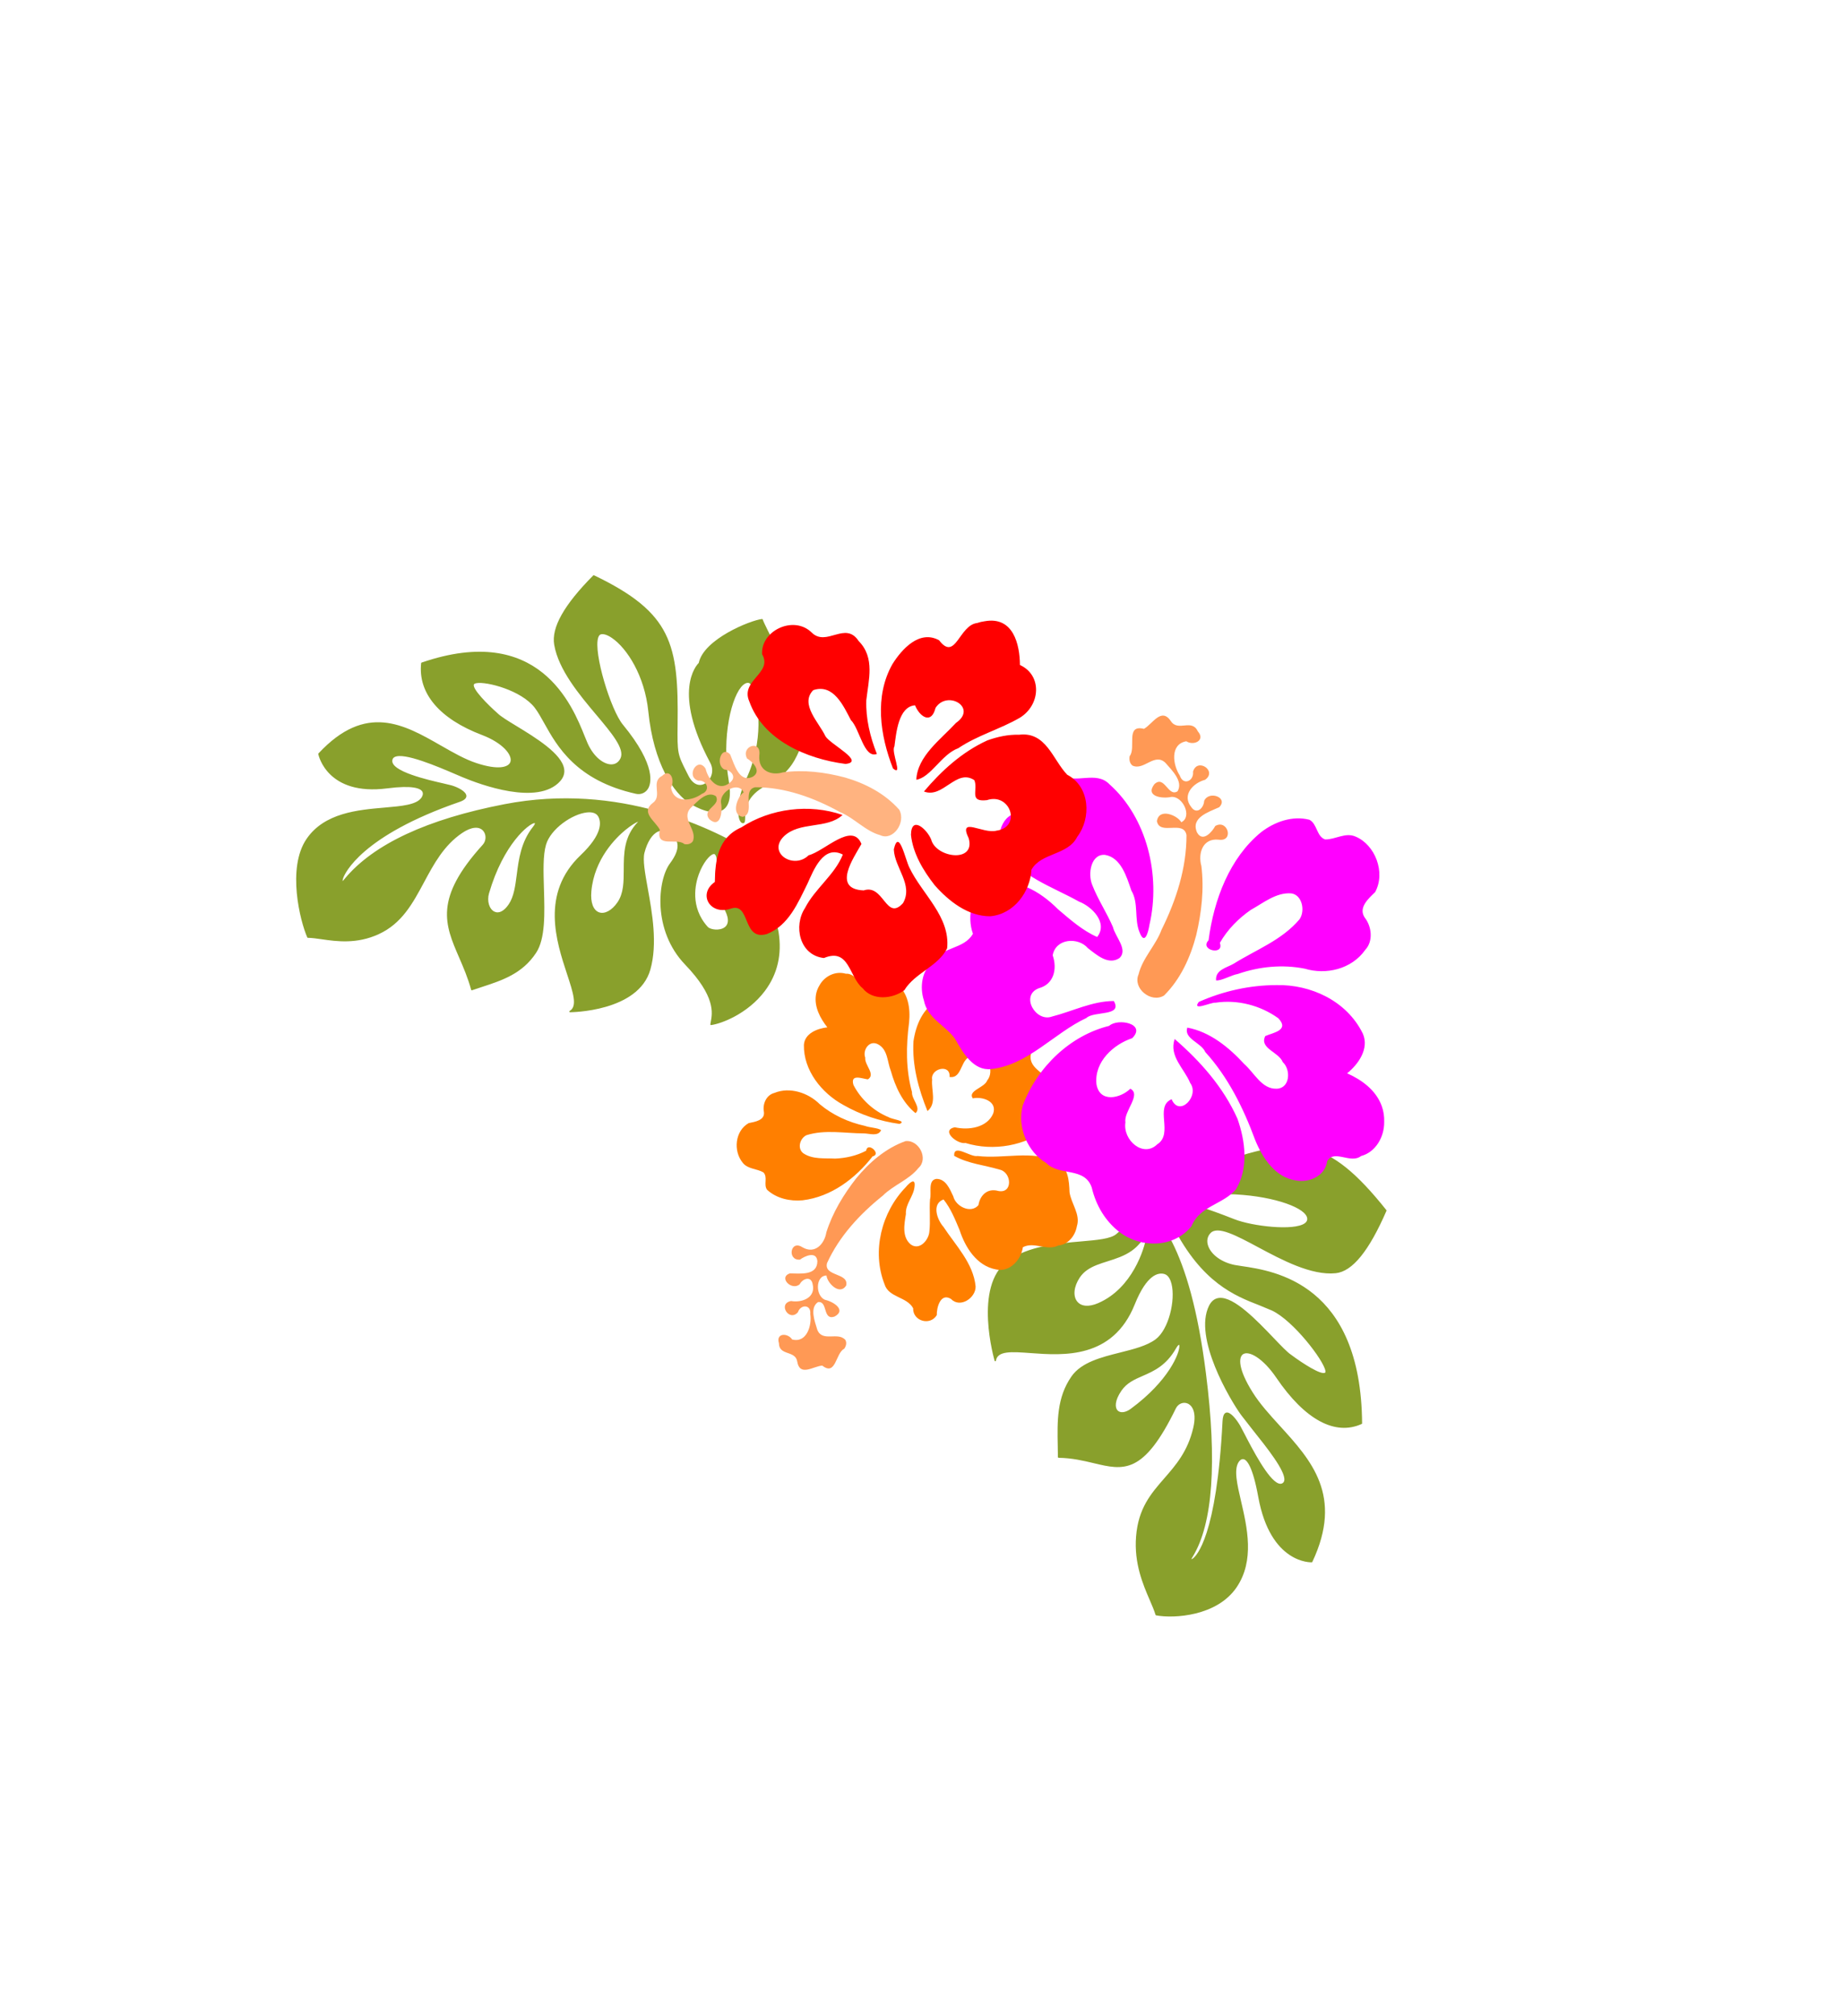 <?xml version="1.0"?><svg width="640" height="700" xmlns="http://www.w3.org/2000/svg">
 <title>hibiscus</title>
 <g>
  <title>Layer 1</title>
  <g transform="rotate(54.726 426.134 468.871)" fill="#cdde87" id="g4206">
   <g fill="#cdde87" id="g4208">
    <g fill="#cdde87" id="g4214">
     <g fill="#cdde87" id="g4216">
      <path d="m382.179,501.55c2.236,-0.145 3.933,-2.196 4.657,-5.628c0.343,-1.626 0.496,-3.233 0.496,-4.807c0,-11.978 -8.907,-21.972 -10.978,-23.354c0.002,0.006 0.014,0.031 0.014,0.031c1.742,2.904 2.357,5.587 2.357,8.134c0,3.139 -0.935,6.069 -1.853,8.947c-0.828,2.593 -1.625,5.089 -1.625,7.564c0,1.196 0.186,2.386 0.645,3.58c1.328,3.467 3.854,5.69 6.287,5.533m38.977,10.388c1.338,-0.205 2.21,-1.82 2.17,-4.019l0,-0.001c-0.3,-16.513 -6.054,-25.167 -8.116,-26.451c-0.251,-0.156 -0.347,-0.135 -0.348,-0.135c-0.048,0.042 -0.137,0.433 0.393,1.562c2.946,6.296 1.987,10.924 1.141,15.006c-0.629,3.035 -1.223,5.901 -0.075,8.996c1.494,4.04 3.538,5.241 4.835,5.042m-2.678,-116.255c7.906,13.026 10.366,21.821 7.522,26.887c-4.172,7.419 -14.608,12.637 -22.993,16.831c-7.633,3.818 -14.226,7.115 -13.487,10.666c0.337,1.619 1.495,2.768 3.258,3.236c3.172,0.841 7.345,-0.628 10.629,-3.741l1.719,-1.758c7.903,-8.3 28.895,-30.347 68.714,-2.591c0.071,0.049 0.106,0.13 0.091,0.21c-1.882,9.976 -12.602,15.288 -30.188,14.958c-8.225,-0.151 -13.256,2.266 -13.37,4.69c-0.091,1.944 3.169,4.408 12.657,4.948c4.763,0.271 9.758,-0.347 15.045,-1.002c16.01,-1.981 32.564,-4.029 45.07,18.104c0.037,0.064 0.035,0.141 -0.004,0.205c-0.075,0.122 -7.757,12.103 -29.285,2.067c-9.807,-4.573 -12.701,-4.134 -13.552,-3.466c-0.734,0.576 -0.418,1.629 -0.247,2.055c1.157,2.901 5.943,4.852 11.484,7.112c8.754,3.571 19.651,8.015 23.606,18.572c4.257,11.365 -3.688,24.063 -8.202,28.439c-0.067,0.066 -0.172,0.088 -0.264,0.056c-1.477,-0.501 -3.258,-0.877 -5.323,-1.314c-5.731,-1.211 -13.579,-2.871 -20.771,-8.866c-7.594,-6.328 -9.174,-12.827 -10.847,-19.706c-1.44,-5.922 -2.929,-12.045 -8.511,-18.317c-4.297,-4.823 -7.147,-3.758 -7.918,-3.317c-1.477,0.845 -1.943,2.764 -1.06,4.369c12.389,22.547 7.075,27.215 -0.967,34.28c-2.713,2.383 -5.788,5.086 -8.542,8.866c-0.037,0.05 -0.098,0.084 -0.164,0.095c-0.066,0.01 -0.139,-0.006 -0.19,-0.042l-3.157,-2.162c-7.174,-4.867 -13.952,-9.464 -16.977,-17.852c-2.033,-5.632 0.516,-12.219 2.981,-18.586c1.772,-4.573 3.443,-8.893 3.371,-12.645c-0.115,-5.768 -7.102,-13.582 -12.53,-15.697c-1.282,-0.499 -3.057,-0.894 -4.232,0.06c-1.636,1.326 -3.462,4.972 2.692,14.498c11.097,17.179 0.171,30.447 -7.059,39.228c-4.278,5.194 -7.369,8.948 -4.818,11.429c0.077,0.075 0.086,0.187 0.023,0.271c-0.063,0.084 -0.182,0.118 -0.289,0.082c-0.255,-0.086 -25.54,-8.825 -25.681,-23.724c-0.083,-8.862 5.061,-17.647 9.196,-24.705c2.784,-4.754 5.188,-8.859 4.991,-11.438c-0.286,-3.787 -1.188,-6.049 -2.755,-6.917c-1.794,-0.993 -4.308,-0.043 -6.739,0.877c-1.611,0.609 -3.133,1.184 -4.494,1.25c-1.429,0.07 -2.58,-1.048 -2.802,-2.719c-0.258,-1.96 0.872,-4.302 3.967,-4.812c0,-0.001 4.192,-0.84 4.192,-0.84c11.006,-2.391 26.08,-5.666 66.072,15.64c27.451,14.625 44.038,28.238 49.3,40.461c0.189,0.438 0.363,0.837 0.464,0.926c0.002,-0.034 0.051,-0.107 0.085,-0.263c0.001,-0.008 0.015,-0.081 0.015,-0.227c0,-1.548 -1.442,-11.215 -32.961,-35.996c-1.181,-0.928 -1.775,-1.731 -1.775,-2.397c0,-0.161 0.035,-0.315 0.105,-0.459c0.614,-1.281 3.872,-1.474 6.476,-1.25l3.076,0.398c5.795,0.813 17.853,2.505 20.984,0.297c0.441,-0.311 0.675,-0.677 0.718,-1.123c0.042,-0.448 -0.114,-0.827 -0.477,-1.16c-2.395,-2.192 -12.865,-1.578 -20.51,-1.13l-6.716,0.309c-6.391,0.072 -31.455,-1.895 -37.326,-12.819c-0.878,-1.634 -0.933,-3.137 -0.165,-4.465c2.578,-4.463 13.984,-6.157 22.312,-7.394c3.631,-0.539 6.766,-1.004 8.171,-1.562c4.84,-1.562 11.995,-4.465 11.93,-6.082c-0.007,-0.18 -0.258,-0.337 -0.465,-0.436c-3.406,-1.626 -20.613,-0.96 -27.767,3.05c0,0.001 -4.074,2.564 -4.074,2.564c-7.524,4.97 -17.829,11.777 -39.644,8.617l-1.982,-0.199c-2.584,-0.212 -5.514,-0.452 -6.024,-2.118c-0.502,-1.636 0.841,-5.122 18.218,-16.471c5.675,-3.707 15.387,-14.589 15.319,-19.188c-0.012,-0.759 -0.281,-1.29 -0.823,-1.625c-0.559,-0.344 -1.344,-0.417 -2.333,-0.213c-5.181,1.064 -15.66,9.865 -23.556,22.229c-9.181,14.377 -20.722,21.154 -28.088,21.492c-0.959,0.045 -1.511,-0.134 -1.685,-0.545c-0.546,-1.283 3.364,-4.248 8.531,-7.992l3.003,-2.23c6.255,-5.033 7.866,-10.281 10.792,-19.808l0.197,-0.636c7.838,-25.476 13.53,-34.558 46.581,-36.433c0.094,-0.006 0.183,0.039 0.229,0.114" fill="#89a02c" id="path4224"/>
     </g>
    </g>
   </g>
  </g>
  <g transform="rotate(-44.117 203.267 288.28)" fill="#89a02c" id="g3876">
   <g fill="#89a02c" id="g3878">
    <g fill="#89a02c" id="g3884">
     <g fill="#89a02c" id="g3886">
      <path d="m175.465,282.733c4.206,-3.347 8.975,-7.14 15.624,-7.997c1.223,-0.157 1.333,-0.439 1.334,-0.442l0,-0.002c0,-0.014 -0.02,-0.069 -0.13,-0.153c-1.453,-1.114 -12.654,-2.332 -28.271,6.557c-2.408,1.372 -3.776,4.022 -3.049,5.907c0.613,1.592 2.565,2.165 5.353,1.574c3.133,-0.666 6.051,-2.987 9.14,-5.444m37.873,15.134c-4.15,-0.342 -14.729,-0.338 -23.317,7.069c-2.918,2.519 -4.091,5.172 -3.136,7.1c0.918,1.85 3.656,2.614 6.982,1.947c3.735,-0.749 6.513,-3.596 9.456,-6.611c3.981,-4.08 8.103,-8.295 15.222,-8.49c-0.655,-0.294 -2.39,-0.782 -5.207,-1.014m13.486,31.317c1.545,-1.255 2.764,-2.249 2.934,-3.458c0.032,-0.221 -0.047,-0.391 -0.249,-0.535c-1.081,-0.778 -4.797,-0.369 -8.606,1.48c-3.031,1.472 -10.119,5.903 -10.444,15.248c-0.045,1.34 1.975,3.917 4.126,4.191c2.043,0.26 3.631,-1.643 4.472,-5.359c1.454,-6.434 5.103,-9.401 7.767,-11.567m45.231,-55.222l0.006,0l-0.006,0zm-84.282,-41.683c1.35,4.692 2.625,9.126 4.598,12.903c3.747,7.169 7.029,8.76 8.699,7.944c2.288,-1.118 2.741,-6.629 -0.517,-13.584c-6.697,-14.31 -5.922,-25.9 2.183,-32.633c0.073,-0.061 0.175,-0.074 0.261,-0.033c39.032,18.331 27.234,47.106 22.791,57.939l-0.923,2.331c-1.857,5.188 -0.94,9.229 0.792,10.932c1.027,1.009 2.327,1.265 3.761,0.742c3.403,-1.243 3.91,-8.393 4.494,-16.671c0.641,-9.085 1.443,-20.391 6.463,-27.689c3.427,-4.982 12.086,-7.54 26.469,-7.819c0.103,-0.002 0.197,0.062 0.232,0.159c10.392,28.183 4.458,37.598 -15.148,57.317c-7.196,7.236 -7.276,7.494 -9.334,14.115l-0.429,1.373c-0.665,2.119 -0.467,3.882 0.552,4.962c0.909,0.961 2.441,1.323 3.999,0.945c1.961,-0.475 3.463,-1.926 4.021,-3.885c7.701,-27.024 20.127,-27.665 21.257,-27.666c6.98,-4.727 23.067,1.802 26.387,4.334c0.091,0.071 0.121,0.195 0.07,0.298c-1.095,2.247 -6.478,20.866 -6.531,21.053c-5.781,15.645 -11.048,18.637 -17.862,21.158c-4.752,1.759 -8.957,1.785 -14.515,0.088c-8.089,-2.466 -11.536,1.001 -13.387,2.863c-0.761,0.766 -1.311,1.318 -1.828,0.88c-0.185,-0.156 -0.383,-0.466 -0.281,-1.05c0.363,-2.078 4.335,-6.446 11.708,-9.222c13.407,-5.053 21.614,-15.722 23.636,-21.259c0.409,-1.119 0.428,-1.74 0.31,-1.949c-0.343,-0.604 -1.024,-0.933 -2.025,-0.975c-5.173,-0.216 -17.889,7.528 -26.843,20.633c-2.868,4.195 -5.628,6.097 -8.202,5.651c-4.213,-0.732 -6.227,-7.341 -6.744,-9.349c-1.72,-6.679 0.481,-18.922 11.814,-33.255c7.758,-9.816 9.946,-20.922 8.696,-27.086c-0.376,-1.857 -1.048,-3.137 -1.892,-3.602c-0.37,-0.204 -0.858,-0.15 -1.448,0.164c-4.912,2.61 -14.344,21.058 -14.879,27.618c-1.521,18.718 -7.439,21.641 -9.216,22.091c-1.673,0.424 -3.303,-0.214 -4.259,-1.66c-11.685,-17.743 -8.14,-30.987 -5.794,-39.749c0.623,-2.329 1.161,-4.339 1.371,-6.133c0.889,-7.625 -5.642,-18.263 -8.586,-20.232c-0.441,-0.295 -0.793,-0.397 -0.992,-0.289c-1.446,0.787 -1.399,8.199 -1.015,12.989c0.02,1.463 0.754,4.288 1.601,7.56c1.969,7.592 4.665,17.991 1.514,22.351c-0.891,1.233 -2.207,1.922 -3.91,2.046c-11.582,0.845 -20.827,-18.585 -23.386,-24.56l-0.971,-2.31c-2.65,-6.346 -7.584,-18.158 -11.116,-19.166c-0.469,-0.134 -0.886,-0.065 -1.276,0.21c-3.248,2.296 4.051,13.511 7.17,18.3l1.476,2.332c1.053,1.857 2.22,5.042 1.131,6.204c-0.564,0.601 -1.587,0.558 -3.044,-0.124c-32.912,-15.412 -46.096,-9.878 -47.491,-9.196c-0.609,0.297 -0.815,0.502 -0.897,0.616c0.235,0.013 0.716,-0.035 1.24,-0.088c15.465,-1.615 34.865,5.124 57.662,20.027c33.949,22.195 46.42,56.298 50.833,74.65c0.63,2.603 -0.784,4.144 -1.422,4.685c-1.006,0.856 -2.28,1.188 -3.165,0.825c-0.583,-0.239 -0.934,-0.756 -0.992,-1.457c-0.052,-0.615 -0.496,-2.023 -1.548,-2.464c-0.829,-0.346 -1.867,-0.016 -3.08,0.981c-1.46,1.199 -1.198,3.703 -0.867,6.874c0.437,4.186 0.98,9.394 -2.281,14.049c-4.489,6.411 -10.434,10.243 -17.672,11.388c-9.755,1.544 -18.783,-2.364 -21.627,-4.497c-0.062,-0.047 -0.101,-0.116 -0.101,-0.193c0.001,-0.077 0.034,-0.146 0.097,-0.191l0.688,-0.501c2.574,-1.816 7.365,-5.198 7.441,-20.464c0.079,-16.542 13.688,-27.762 20.657,-28.889c3.481,-0.564 5.679,-1.628 6.721,-3.253c0.802,-1.252 0.915,-2.836 0.347,-4.842c-0.385,-1.358 -1.162,-2.272 -2.309,-2.715c-2.043,-0.787 -5.238,-0.038 -8.55,2.006c-2.163,1.334 -4.749,5.181 -7.745,9.637c-4.849,7.213 -10.882,16.189 -18.986,20.887c-13.214,7.662 -30.173,-8.63 -30.343,-8.795c-0.079,-0.077 -0.096,-0.197 -0.041,-0.292c0.055,-0.095 0.166,-0.143 0.274,-0.115c3.095,0.8 5.279,-3.7 8.302,-9.927c5.109,-10.526 12.828,-26.431 32.042,-26.245c10.627,0.104 13.18,-3.303 13.757,-5.343c0.453,-1.611 -0.765,-2.966 -1.866,-3.818c-4.052,-3.138 -12.973,-4.645 -17.971,-1.808c-3.316,1.882 -7.1,6.029 -11.107,10.42c-5.766,6.319 -11.728,12.854 -17.469,14.122c-8.526,1.886 -15.065,-1.309 -21.987,-4.688l-3.044,-1.468c-0.058,-0.029 -0.105,-0.081 -0.127,-0.145c-0.02,-0.063 -0.013,-0.132 0.018,-0.19c2.092,-3.803 3.472,-7.447 4.806,-10.971c4.391,-11.602 7.861,-20.767 33.129,-22.373c1.822,-0.116 3.382,-1.625 3.48,-3.365c0.122,-2.19 -2.043,-3.892 -5.792,-4.551c-7.545,-1.324 -14.541,0.903 -21.306,3.054c-8.005,2.548 -15.567,4.954 -23.944,1.991c-7.924,-2.802 -12.256,-8.407 -15.417,-12.498c-1.138,-1.471 -2.119,-2.742 -3.096,-3.693c-0.069,-0.067 -0.091,-0.168 -0.059,-0.257c2.109,-5.726 11.611,-22.222 23.557,-24.717c10.784,-2.25 19.842,5.131 27.12,11.063c4.593,3.743 8.56,6.975 11.518,6.421c0.444,-0.083 1.501,-0.378 1.724,-1.317c0.303,-1.287 -0.838,-3.944 -7.994,-9.298c-16.688,-12.483 -9.198,-24.681 -8.87,-25.194c0.042,-0.067 0.114,-0.109 0.194,-0.112c24.125,-1.238 28.358,13.473 32.454,27.701" fill="#89a02c" id="path3894"/>
     </g>
    </g>
   </g>
  </g>
  <path d="m237.631,293.039c-2.596,-2.342 -9.953,1.608 -8.502,-4.96c-1.491,-3.003 -6.869,-6.011 -2.372,-9.372c3.371,-2.463 -0.911,-7.268 3.156,-9.33c2.788,-2.769 4.596,1.396 3.094,4.005c0.906,5.752 7.413,4.661 10.669,2.255c3.283,-1.203 1.705,-4.977 -1.197,-4.597c-4.469,-1.429 -0.25,-8.561 2.537,-4.185c1.019,4.228 4.729,8.061 8.428,4.858c2.581,-1.913 0.399,-4.415 -1.869,-4.546c-3.308,-1.622 -1.05,-8.563 1.989,-5.22c1.496,3.626 3.204,10.025 7.888,7.688c3.189,-1.982 -0.2,-5.227 -2.038,-6.321c-2.248,-4.349 4.995,-6.647 4.273,-1.165c-0.528,5.563 4.263,7.216 8.195,5.994c7.188,-0.995 14.511,-0.065 21.54,1.779c6.901,2.005 13.749,5.443 18.846,11.186c2.467,4.484 -2.215,10.946 -6.587,8.848c-5.167,-1.403 -9.018,-5.985 -13.962,-8.009c-9.167,-5.06 -19.189,-8.673 -29.469,-8.636c-4.814,0.989 0.253,9.258 -4.331,10.273c-4.284,-0.72 -1.802,-7.181 0.327,-8.467c-1.654,-3.923 -8.221,-0.573 -7.887,3.491c0.614,3.146 -0.119,9.145 -3.972,5.857c-2.983,-3.565 4.128,-4.745 2.209,-8.054c-3.096,-2.071 -6.594,2.015 -8.856,4.201c-3.306,3.801 2.512,7.482 0.852,11.447c-0.704,1.007 -1.904,1.212 -2.96,0.979z" fill="#ffb380" id="path7490"/>
  <path d="m265.946,385.732c2.376,-3.653 8.037,-2.886 10.362,-6.594c-1.619,-4.034 -0.424,-9.919 4.312,-11.328c6.425,-2.231 13.094,1.394 17.693,5.589c3.173,2.436 6.351,4.992 10.133,6.495c2.909,-3.364 -1.475,-7.188 -4.676,-8.276c-6.966,-3.534 -15.276,-5.827 -19.946,-12.426c-2.054,-3.37 0.827,-9.344 5.274,-8.018c4.336,0.148 2.791,-5.224 1.496,-7.316c0.1,-4.466 6.236,-5.945 8.306,-2.005c3.891,2.448 9.214,-1.041 12.764,2.321c9.642,7.775 13.296,21.286 10.304,32.903c-0.332,1.927 -1.28,4.802 -2.574,1.664c-1.397,-3.095 -0.156,-6.796 -2.103,-9.732c-1.239,-3.277 -2.684,-7.691 -6.775,-8.332c-3.668,-0.323 -4.555,4.424 -3.336,7.041c1.467,3.432 3.76,6.481 5.359,9.869c0.588,2.294 4.02,5.314 1.644,7.261c-2.862,1.691 -5.863,-0.763 -8.132,-2.34c-2.494,-2.648 -8.348,-2.306 -9.107,1.678c1.225,3.192 0.299,6.755 -3.558,7.694c-4.96,1.663 -0.821,8.049 3.388,6.633c5.295,-1.219 10.431,-3.626 15.979,-3.634c2.369,3.668 -5.146,2.284 -7.086,3.973c-8.431,3.559 -15.118,11.034 -24.659,11.955c-4.534,0.472 -7.283,-3.781 -9.307,-7.045c-2.471,-3.189 -7.193,-4.771 -8.079,-9.029c-1.119,-3.062 -0.559,-7.021 2.326,-8.999l-0,0zm71.32,-5.062c1.37,-9.552 5.474,-19.298 13.573,-25.294c3.55,-2.485 8.15,-3.932 12.508,-2.928c2.049,0.928 1.843,3.952 4.092,4.609c2.619,0.038 5.206,-1.711 7.84,-0.675c5.038,1.889 7.885,8.347 5.086,13c-1.616,1.43 -4.466,3.62 -2.682,5.986c1.802,2.073 2.229,5.501 0.126,7.532c-3.546,4.556 -10.167,5.908 -15.649,4.411c-5.759,-1.04 -11.74,-0.51 -17.298,1.231c-1.84,0.301 -4.215,1.645 -5.654,1.515c-0.237,-2.515 2.853,-2.98 4.598,-3.932c5.774,-3.27 12.43,-5.471 17.017,-10.398c1.499,-2.014 0.641,-5.736 -2.189,-6.044c-3.907,-0.254 -7.155,2.227 -10.447,3.872c-3.177,1.995 -6.015,4.574 -7.998,7.72c1.229,3.077 -5.398,1.686 -2.922,-0.607l0,0.001zm7.477,41.77c-3.664,-7.445 -9.686,-13.522 -16.237,-18.66c-1.563,3.998 2.518,6.958 3.998,10.276c2.525,3.037 -2.814,8.113 -4.798,3.812c-4.552,1.755 0.612,8.088 -3.718,10.557c-3.608,3.217 -8.965,-0.965 -8.231,-5.154c-0.489,-2.56 4.215,-6.469 1.27,-7.859c-2.544,2.254 -7.934,3.383 -8.765,-1.052c-0.629,-5.302 4.49,-9.355 9.244,-10.776c3.784,-3.405 -3.708,-4.761 -5.961,-2.886c-9.942,2.225 -18.506,9.467 -22.34,18.604c-1.539,5.154 1.297,10.976 6.08,13.509c3.304,3.114 9.913,0.82 11.757,5.731c1.098,4.214 3.538,7.897 7.196,10.437c5.484,3.78 14.057,3.767 18.619,-1.408c2.106,-4.735 8.277,-5.088 11.524,-8.65c3.267,-4.902 2.399,-11.302 0.361,-16.479l0,0zm37.327,-2.985c-1.52,-3.775 -5.246,-6.155 -8.958,-7.654c2.84,-2.059 5.806,-5.749 4.052,-9.318c-4.21,-7.733 -13.578,-11.5 -22.278,-11.328c-6.888,-0.001 -13.8,1.38 -20.148,3.939c-1.901,2.308 3.208,0.023 4.35,0.175c5.623,-0.762 11.534,0.598 16.227,3.645c2.98,2.846 -1.425,3.382 -3.375,4.17c-1.594,2.899 3.472,3.696 4.514,6.08c2.221,1.87 1.84,6.208 -1.608,6.247c-3.821,0.098 -5.743,-3.714 -8.345,-5.783c-4.043,-3.973 -8.938,-7.552 -14.738,-8.525c-0.961,2.626 3.648,3.52 4.663,5.727c5.834,5.786 9.816,13.03 12.864,20.498c1.948,4.388 5.344,8.913 10.601,9.548c3.291,0.583 7.559,-0.966 8.061,-4.526c1.831,-2.835 6.041,0.747 8.771,-1.186c3.702,-0.879 6.028,-4.395 5.98,-7.979c0.047,-1.267 -0.151,-2.549 -0.632,-3.731l0,0z" transform="rotate(-150.296 322.897 395.612)" fill="#ff7f00" id="svg_1"/>
  <path d="m276.842,402.214c2.12,-2.588 -1.454,-9.921 4.487,-8.474c2.716,-1.486 5.437,-6.847 8.478,-2.364c2.228,3.36 6.574,-0.908 8.439,3.145c2.505,2.779 -1.262,4.581 -3.622,3.085c-5.203,0.903 -4.217,7.389 -2.04,10.634c1.088,3.272 4.502,1.7 4.158,-1.194c1.293,-4.455 7.744,-0.248 3.786,2.529c-3.825,1.016 -7.293,4.713 -4.395,8.4c1.73,2.573 3.994,0.397 4.112,-1.863c1.467,-3.297 7.746,-1.047 4.722,1.982c-3.28,1.491 -9.069,3.194 -6.955,7.862c1.792,3.179 4.728,-0.199 5.718,-2.032c3.934,-2.24 6.013,4.979 1.054,4.26c-5.032,-0.526 -6.527,4.249 -5.421,8.169c0.9,7.165 0.058,14.464 -1.61,21.471c-1.814,6.878 -4.924,13.705 -10.119,18.785c-4.056,2.458 -9.901,-2.208 -8.004,-6.566c1.269,-5.151 5.414,-8.989 7.244,-13.917c4.577,-9.138 7.846,-19.126 7.813,-29.374c-0.894,-4.798 -8.375,0.252 -9.293,-4.316c0.651,-4.271 6.496,-1.796 7.659,0.325c3.548,-1.648 0.518,-8.194 -3.158,-7.862c-2.846,0.612 -8.273,-0.118 -5.298,-3.959c3.225,-2.973 4.292,4.115 7.285,2.202c1.873,-3.086 -1.823,-6.572 -3.8,-8.827c-3.439,-3.296 -6.768,2.504 -10.355,0.849c-0.911,-0.701 -1.097,-1.897 -0.886,-2.95z" transform="rotate(-155.303 292.228 433.457)" fill="#ff9955" id="svg_4"/>
  <path d="m392.291,262.502c2.343,-2.891 -1.607,-11.085 4.96,-9.468c3.003,-1.66 6.01,-7.65 9.372,-2.642c2.463,3.754 7.268,-1.015 9.329,3.514c2.769,3.105 -1.396,5.119 -4.004,3.447c-5.752,1.009 -4.662,8.256 -2.255,11.882c1.203,3.656 4.977,1.899 4.597,-1.334c1.43,-4.977 8.561,-0.278 4.185,2.826c-4.228,1.135 -8.062,5.266 -4.858,9.386c1.913,2.874 4.415,0.444 4.545,-2.082c1.622,-3.684 8.563,-1.17 5.22,2.215c-3.626,1.666 -10.025,3.569 -7.688,8.785c1.981,3.552 5.227,-0.222 6.321,-2.271c4.349,-2.503 6.647,5.564 1.165,4.759c-5.563,-0.588 -7.216,4.748 -5.993,9.127c0.995,8.006 0.064,16.161 -1.78,23.989c-2.005,7.685 -5.443,15.313 -11.186,20.989c-4.484,2.747 -10.946,-2.467 -8.848,-7.336c1.404,-5.756 5.985,-10.043 8.009,-15.55c5.06,-10.21 8.674,-21.37 8.637,-32.82c-0.989,-5.361 -9.258,0.282 -10.273,-4.822c0.72,-4.772 7.182,-2.006 8.467,0.363c3.923,-1.842 0.573,-9.156 -3.491,-8.784c-3.146,0.684 -9.145,-0.132 -5.857,-4.424c3.565,-3.322 4.745,4.598 8.054,2.46c2.071,-3.448 -2.015,-7.343 -4.201,-9.863c-3.801,-3.682 -7.482,2.797 -11.448,0.949c-1.006,-0.783 -1.212,-2.12 -0.979,-3.296z" fill="#ff9955" id="svg_6"/>
  <path d="m323.957,333.959c3.189,-5.417 10.787,-4.28 13.908,-9.779c-2.174,-5.983 -0.568,-14.712 5.787,-16.801c8.623,-3.308 17.575,2.067 23.747,8.289c4.26,3.613 8.525,7.404 13.601,9.633c3.905,-4.99 -1.98,-10.661 -6.277,-12.275c-9.35,-5.242 -20.503,-8.642 -26.772,-18.43c-2.758,-4.998 1.11,-13.858 7.078,-11.891c5.821,0.22 3.746,-7.747 2.007,-10.85c0.134,-6.623 8.37,-8.817 11.148,-2.974c5.223,3.631 12.368,-1.543 17.132,3.442c12.941,11.531 17.846,31.569 13.831,48.8c-0.446,2.858 -1.718,7.122 -3.455,2.468c-1.874,-4.591 -0.209,-10.08 -2.823,-14.434c-1.662,-4.861 -3.603,-11.406 -9.093,-12.357c-4.923,-0.479 -6.114,6.561 -4.478,10.443c1.969,5.09 5.047,9.612 7.192,14.636c0.789,3.403 5.396,7.881 2.206,10.769c-3.842,2.508 -7.87,-1.132 -10.915,-3.471c-3.348,-3.928 -11.204,-3.421 -12.223,2.488c1.645,4.735 0.402,10.019 -4.775,11.412c-6.657,2.466 -1.102,11.937 4.548,9.838c7.107,-1.808 14,-5.378 21.446,-5.389c3.18,5.44 -6.907,3.388 -9.511,5.892c-11.316,5.278 -20.292,16.365 -33.098,17.73c-6.085,0.699 -9.775,-5.608 -12.491,-10.449c-3.317,-4.73 -9.655,-7.077 -10.845,-13.392c-1.501,-4.542 -0.751,-10.413 3.123,-13.347l0,0zm95.727,-7.507c1.839,-14.166 7.347,-28.621 18.218,-37.513c4.765,-3.686 10.94,-5.832 16.788,-4.342c2.75,1.376 2.474,5.862 5.492,6.836c3.516,0.056 6.988,-2.538 10.523,-1.002c6.762,2.802 10.583,12.379 6.827,19.281c-2.168,2.121 -5.994,5.368 -3.6,8.879c2.418,3.075 2.992,8.159 0.17,11.17c-4.759,6.757 -13.646,8.763 -21.005,6.541c-7.73,-1.542 -15.758,-0.757 -23.217,1.825c-2.47,0.447 -5.658,2.439 -7.589,2.246c-0.318,-3.73 3.829,-4.42 6.171,-5.831c7.75,-4.85 16.683,-8.114 22.84,-15.421c2.013,-2.987 0.86,-8.507 -2.938,-8.964c-5.244,-0.377 -9.604,3.304 -14.023,5.743c-4.264,2.959 -8.073,6.784 -10.736,11.45c1.65,4.564 -7.246,2.5 -3.921,-0.9l0,0.001zm10.036,61.95c-4.918,-11.041 -13.001,-20.055 -21.794,-27.675c-2.097,5.93 3.38,10.32 5.366,15.241c3.389,4.504 -3.777,12.033 -6.439,5.653c-6.11,2.602 0.822,11.996 -4.991,15.657c-4.843,4.771 -12.033,-1.431 -11.047,-7.644c-0.656,-3.796 5.657,-9.595 1.705,-11.656c-3.414,3.343 -10.65,5.018 -11.764,-1.561c-0.844,-7.864 6.027,-13.874 12.408,-15.982c5.078,-5.05 -4.977,-7.061 -8.001,-4.28c-13.344,3.3 -24.84,14.041 -29.985,27.591c-2.066,7.644 1.74,16.279 8.16,20.035c4.435,4.619 13.305,1.217 15.781,8.5c1.474,6.25 4.75,11.712 9.658,15.479c7.361,5.607 18.867,5.587 24.991,-2.088c2.827,-7.023 11.11,-7.547 15.468,-12.83c4.384,-7.27 3.221,-16.762 0.485,-24.441l0,0zm50.101,-4.427c-2.04,-5.599 -7.042,-9.128 -12.023,-11.352c3.812,-3.054 7.794,-8.527 5.439,-13.819c-5.65,-11.469 -18.224,-17.055 -29.902,-16.801c-9.245,-0.001 -18.522,2.046 -27.043,5.842c-2.552,3.423 4.306,0.034 5.838,0.26c7.548,-1.13 15.482,0.888 21.78,5.406c4,4.221 -1.912,5.016 -4.53,6.185c-2.14,4.3 4.66,5.481 6.059,9.018c2.982,2.773 2.469,9.208 -2.159,9.265c-5.129,0.145 -7.708,-5.508 -11.2,-8.577c-5.427,-5.892 -11.996,-11.201 -19.782,-12.643c-1.289,3.894 4.897,5.221 6.259,8.494c7.831,8.581 13.175,19.326 17.266,30.401c2.614,6.508 7.173,13.218 14.229,14.162c4.417,0.865 10.146,-1.433 10.819,-6.712c2.457,-4.205 8.109,1.107 11.773,-1.759c4.968,-1.303 8.091,-6.518 8.026,-11.834c0.063,-1.879 -0.202,-3.78 -0.848,-5.534l0,0z" fill="#ff00ff" id="svg_3"/>
  <path d="m299.569,343.093c-4.715,-3.778 -4.58,-14.209 -13.453,-10.49c-8.567,-0.943 -10.616,-11.239 -6.571,-17.346c3.46,-6.772 10.275,-11.465 13.141,-18.569c-6.746,-3.515 -10.163,5.429 -12.241,10.008c-3.279,6.599 -6.533,14.597 -14.103,17.561c-8.744,2.612 -5.574,-11.29 -12.653,-8.771c-7.141,2.379 -11.486,-5.124 -5.451,-9.292c0.125,-7.437 0.995,-15.367 9.19,-18.942c10.126,-6.6 23.613,-8.327 35.155,-4.316c-5.425,5.053 -14.918,2.073 -20.45,7.501c-5.674,5.727 3.522,11.562 8.669,6.491c5.517,-1.385 15.159,-11.777 18.347,-3.92c-2.769,4.902 -10.282,15.667 0.77,16.119c6.984,-2.375 7.758,10.906 13.663,4.419c3.658,-6.398 -2.924,-12.205 -3.193,-18.662c1.741,-7.625 4.012,3.665 5.423,6.354c4.411,9.223 14.23,16.963 13.087,27.998c-3.131,6.312 -11.162,8.486 -14.85,14.525c-4.112,3.093 -11.045,3.707 -14.482,-0.668l0,0zm-5.968,-77.876c-13.653,-1.758 -28.635,-8.335 -33.375,-21.642c-3.328,-7.389 8.279,-9.862 4.416,-16.462c-0.447,-8.233 11.004,-13.576 17.19,-7.542c5.168,5.187 11.71,-4.157 16.368,3.012c5.733,5.75 3.395,13.631 2.628,20.548c-0.205,6.372 1.329,12.69 3.675,18.622c-4.517,1.684 -5.982,-8.805 -9.022,-11.755c-2.516,-4.778 -6.029,-12.798 -13.084,-10.391c-4.741,4.872 2.049,11.257 4.259,16.023c1.814,2.88 13.969,8.876 6.944,9.588l0,0l0,0zm49.247,-8.164c-8.775,4.005 -15.944,10.573 -22,17.73c6.577,2.602 11.224,-8.11 17.498,-3.933c1.446,3.396 -2.069,7.673 4.341,6.946c8.204,-2.749 12.185,9.388 3.33,10.593c-4.624,1.273 -13.39,-5.17 -9.63,2.644c2.477,8.69 -11.408,6.811 -13.035,0.4c-1.473,-3.567 -6.882,-8.472 -7.011,-1.615c0.655,6.435 4.264,12.456 8.285,17.566c4.811,5.413 11.454,10.759 19.254,10.723c8.353,-0.75 13.884,-8.61 14.292,-16.139c3.305,-5.987 12.68,-4.982 15.899,-11.43c4.924,-6.466 4.49,-17.439 -3.465,-21.562c-5.023,-5.205 -7.301,-15.072 -16.757,-13.889c-3.764,-0.118 -7.498,0.705 -11.002,1.967l0,0zm-3.518,-40.759c-6.33,0.737 -7.478,13.525 -13.216,5.996c-6.855,-3.777 -13.011,3.176 -16.194,8.258c-6.351,11.183 -4.298,24.822 0.177,36.236c3.638,3.055 -0.761,-5.762 0.501,-7.643c0.622,-4.63 1.374,-13.827 7.153,-14.274c1.545,3.848 5.63,6.853 7.118,0.903c4.08,-6.362 14.704,-0.073 7.103,5.209c-5.356,5.797 -13.39,11.537 -13.777,19.731c5.092,-0.842 8.74,-8.83 14.571,-10.945c6.613,-4.466 14.551,-6.61 21.399,-10.59c7.184,-4.409 7.788,-14.776 0.018,-18.306c-0.057,-7.115 -2.271,-16.979 -12.253,-15.185l-1.322,0.238l-1.278,0.373l0,0l0,0z" fill="#ff0000" id="path7488"/>
 </g>
</svg>